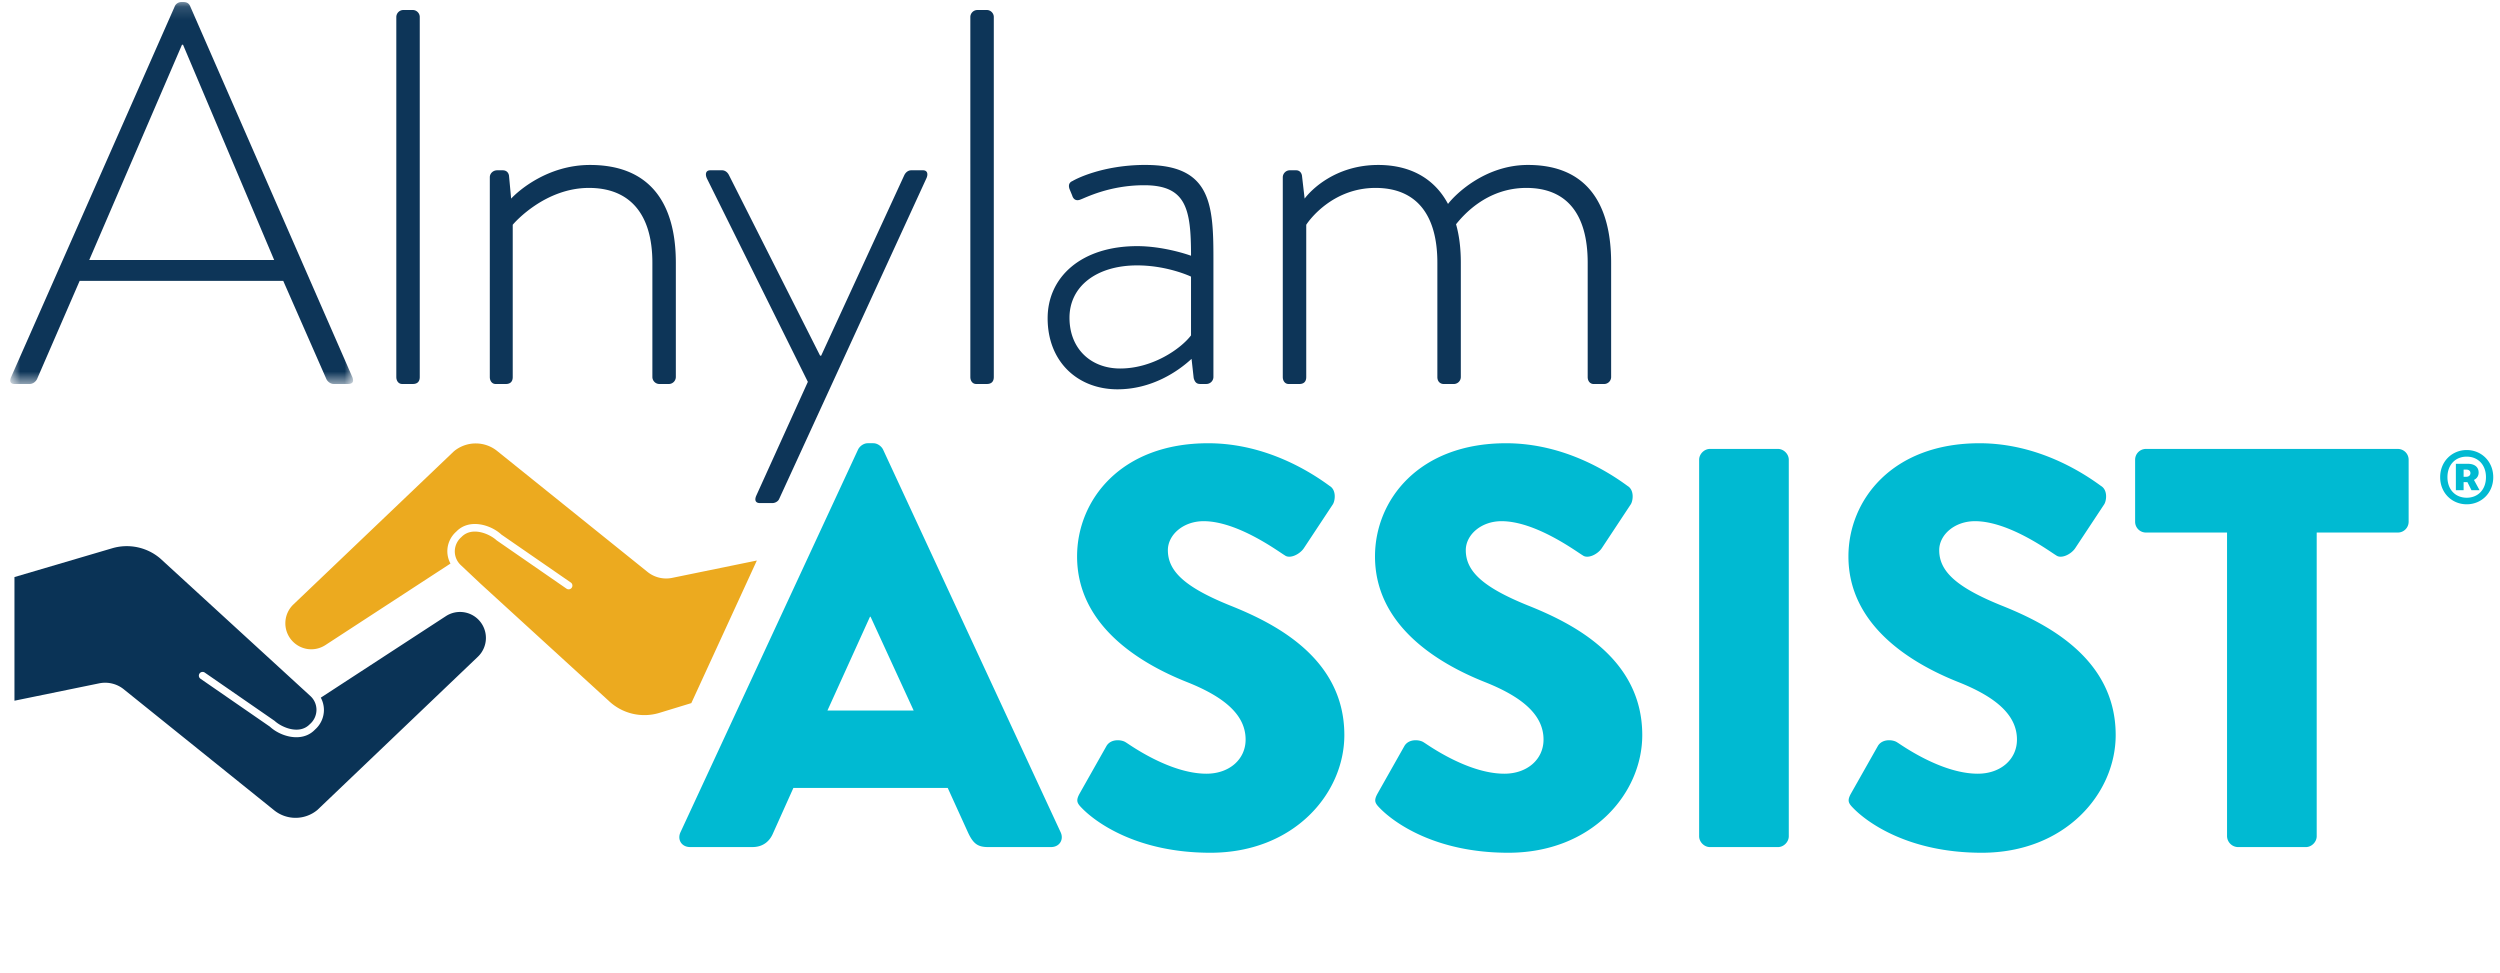 <svg width="185" height="72" fill="none" xmlns="http://www.w3.org/2000/svg"><g clip-path="url(#clip0_5057_53653)"><mask id="a" style="mask-type:luminance" maskUnits="userSpaceOnUse" x="0" y="0" width="27" height="29"><path d="M.786.149h25.342v28.267H.786V.149z" fill="#fff"/></mask><g mask="url(#a)"><path d="M13.545.149c.197 0 .395.04.512.277L26.088 27.94c.079.238.079.475-.355.475h-1.026c-.276 0-.473-.198-.552-.356l-3.195-7.274H5.894L2.737 28.06c-.079.158-.276.356-.552.356H1.08c-.275 0-.394-.158-.275-.474L12.952.426a.548.548 0 01.476-.277h.118-.001zm0 3.163h-.079l-6.863 15.93h13.686l-6.744-15.93z" fill="#0D3558"/></g><path d="M29.327 1.255a.523.523 0 01.513-.514h.709c.277 0 .513.237.513.514v26.646c0 .316-.158.514-.513.514h-.788c-.276 0-.434-.237-.434-.514V1.255zm6.919 11.86c0-.276.236-.514.553-.514h.394c.276 0 .434.159.473.396l.158 1.7c.513-.554 2.681-2.49 5.838-2.49 4.418 0 6.35 2.806 6.35 7.234v8.46a.524.524 0 01-.513.515h-.71a.523.523 0 01-.513-.514v-8.46c0-3.638-1.696-5.536-4.693-5.536-3.235 0-5.483 2.53-5.641 2.728v11.269c0 .315-.157.513-.513.513h-.75c-.274 0-.433-.237-.433-.514V13.115zm16.079.12c-.157-.317-.118-.634.237-.634h.868c.196 0 .395.12.512.356l6.745 13.363h.079l6.154-13.363c.118-.236.315-.356.512-.356h.868c.354 0 .395.317.236.633L57.662 36.913c-.078.198-.315.316-.512.316h-.908c-.315 0-.433-.197-.276-.553l3.815-8.419-7.456-15.023zm19.48-11.98a.524.524 0 01.514-.514h.709c.277 0 .513.237.513.514v26.646c0 .316-.158.514-.512.514h-.79c-.276 0-.434-.237-.434-.514V1.255zm12.978 10.951c4.812 0 5.01 2.887 5.01 6.92V27.9a.523.523 0 01-.513.514h-.474c-.276 0-.395-.159-.473-.436l-.158-1.423c-1.025.95-2.959 2.254-5.483 2.254-2.919 0-5.167-2.017-5.167-5.259 0-3.044 2.485-5.336 6.627-5.336 1.814 0 3.55.553 3.984.711 0-3.478-.355-5.218-3.471-5.218-2.603 0-4.379.949-4.733 1.067-.317.118-.513-.04-.593-.316l-.196-.474c-.119-.357.04-.514.236-.594.118-.08 2.13-1.186 5.404-1.186v.001zm-.631 7.433c-2.997 0-5.01 1.542-5.01 3.874 0 2.293 1.58 3.756 3.749 3.756 2.405 0 4.495-1.463 5.244-2.45v-4.35c-.511-.237-2.09-.83-3.983-.83zm10.774-6.524a.524.524 0 01.513-.514h.473c.236 0 .395.159.434.396l.197 1.7c.435-.593 2.248-2.49 5.444-2.49 2.406 0 4.181 1.027 5.166 2.885.474-.632 2.684-2.886 5.917-2.886 4.299 0 6.154 2.807 6.154 7.235v8.46a.52.52 0 01-.513.515h-.788c-.238 0-.434-.198-.434-.514v-8.46c0-3.638-1.579-5.536-4.537-5.536s-4.693 2.056-5.205 2.689c.236.83.354 1.78.354 2.846v8.46a.52.52 0 01-.513.515h-.75c-.276 0-.473-.198-.473-.514v-8.46c0-3.638-1.618-5.536-4.575-5.536-3.195 0-4.93 2.412-5.128 2.728v11.269c0 .315-.157.513-.513.513h-.788c-.276 0-.435-.237-.435-.514V13.115z" fill="#0D3558"/><path d="M49.738 42.763a2.202 2.202 0 01-1.85-.464l-11.066-8.9a2.53 2.53 0 00-3.23-.005L21.713 44.728a1.926 1.926 0 001.114 3.308c.44.047.881-.059 1.252-.3l9.256-6.033a1.93 1.93 0 01-.232-.918 1.941 1.941 0 01.66-1.444c.949-.996 2.553-.516 3.339.216l5.136 3.548a.277.277 0 11-.315.457l-5.167-3.572c-.53-.492-1.84-1.054-2.611-.247a1.408 1.408 0 00-.49 1.047 1.392 1.392 0 00.454 1.038l1.458 1.373 9.537 8.715a3.822 3.822 0 003.66.846l2.394-.732 4.849-10.552-6.27 1.285z" fill="#ECAA1F"/><path d="M35.405 45.855a1.916 1.916 0 00-2.41-.26l-9.256 6.032c.152.283.232.599.232.92a1.945 1.945 0 01-.66 1.442c-.386.405-.878.566-1.381.566-.736 0-1.491-.345-1.958-.782l-5.136-3.547a.276.276 0 01-.07-.386.278.278 0 01.285-.113c.036.007.07.022.1.043l5.168 3.572c.53.491 1.838 1.053 2.61.246a1.41 1.41 0 00.49-1.046 1.389 1.389 0 00-.454-1.039L11.858 41.326a3.817 3.817 0 00-3.547-.757L1.07 42.703v9.15l6.27-1.286a2.2 2.2 0 011.85.465l11.064 8.902a2.528 2.528 0 003.232.003L35.36 48.602a1.927 1.927 0 00.044-2.747z" fill="#0A3356"/><path d="M64.63 32.8c.295 0 .588.211.715.464l13.143 28.325c.252.546-.084 1.094-.714 1.094h-4.66c-.756 0-1.093-.252-1.47-1.052l-1.513-3.325h-11.42L57.2 61.672c-.211.505-.672 1.01-1.513 1.01h-4.619c-.63 0-.965-.548-.713-1.094l13.143-28.325c.126-.254.42-.464.714-.464h.419zm-.21 12.837h-.041l-3.15 6.945h6.383l-3.191-6.945zm15.493 13.047l1.973-3.492c.336-.547 1.134-.463 1.429-.254.167.085 3.19 2.316 5.962 2.316 1.68 0 2.898-1.052 2.898-2.525 0-1.768-1.47-3.115-4.326-4.251-3.61-1.432-8.145-4.251-8.145-9.302 0-4.166 3.233-8.376 9.699-8.376 4.367 0 7.727 2.231 8.986 3.157.504.296.42 1.053.252 1.347l-2.141 3.24c-.296.465-1.05.843-1.428.548-.378-.21-3.444-2.525-6.005-2.525-1.511 0-2.645 1.01-2.645 2.146 0 1.557 1.26 2.736 4.577 4.082 3.275 1.305 8.482 3.873 8.482 9.597 0 4.335-3.737 8.711-9.91 8.711-5.459 0-8.482-2.272-9.448-3.24-.42-.42-.546-.59-.21-1.178zm22.047 0l1.973-3.492c.336-.547 1.134-.463 1.428-.254.168.085 3.19 2.316 5.962 2.316 1.68 0 2.898-1.052 2.898-2.525 0-1.768-1.47-3.115-4.326-4.251-3.611-1.432-8.145-4.251-8.145-9.302 0-4.166 3.232-8.376 9.699-8.376 4.367 0 7.727 2.231 8.986 3.157.504.296.42 1.053.252 1.347l-2.141 3.24c-.295.465-1.05.843-1.428.548-.378-.21-3.444-2.525-6.005-2.525-1.511 0-2.645 1.01-2.645 2.146 0 1.557 1.259 2.736 4.577 4.082 3.275 1.305 8.482 3.873 8.482 9.597 0 4.335-3.737 8.711-9.91 8.711-5.459 0-8.481-2.272-9.447-3.24-.42-.42-.546-.59-.21-1.178zm23.776-24.663c0-.42.377-.8.798-.8h5.039c.42 0 .797.38.797.8v27.863c0 .42-.377.8-.798.8h-5.039c-.42 0-.797-.38-.797-.8V34.02zm11.257 24.663l1.975-3.492c.335-.547 1.133-.463 1.426-.254.169.085 3.193 2.316 5.963 2.316 1.68 0 2.898-1.052 2.898-2.525 0-1.768-1.47-3.115-4.325-4.251-3.611-1.432-8.146-4.251-8.146-9.302 0-4.166 3.233-8.376 9.699-8.376 4.367 0 7.727 2.231 8.987 3.157.503.296.42 1.053.251 1.347l-2.141 3.24c-.294.465-1.05.843-1.428.548-.377-.21-3.443-2.525-6.004-2.525-1.512 0-2.646 1.01-2.646 2.146 0 1.557 1.261 2.736 4.577 4.082 3.275 1.305 8.482 3.873 8.482 9.597 0 4.335-3.737 8.711-9.909 8.711-5.459 0-8.483-2.272-9.448-3.24-.42-.42-.547-.59-.211-1.178zm27.808-19.276h-6.004a.8.8 0 01-.798-.8v-4.587a.8.8 0 01.798-.8h18.644a.8.8 0 01.798.8v4.588a.802.802 0 01-.492.738.8.8 0 01-.306.061h-6.005v22.476c0 .42-.378.8-.798.8h-5.039a.828.828 0 01-.798-.8V39.408zm17.735-6.105c1.085 0 1.964.841 1.964 2.01 0 1.17-.879 2.005-1.964 2.005-1.086 0-1.964-.836-1.964-2.006 0-1.168.878-2.009 1.964-2.009zm0 .488c-.834 0-1.425.6-1.425 1.521 0 .922.591 1.52 1.425 1.52.833 0 1.425-.598 1.425-1.52 0-.92-.592-1.52-1.425-1.52zm.081.53c.459 0 .802.206.802.653 0 .225-.113.43-.347.54l.414.76h-.598l-.298-.595h-.283v.595h-.573V34.32h.883zm-.105.43h-.205v.53h.198c.203 0 .307-.124.307-.27 0-.15-.103-.26-.3-.26z" fill="#00BAD2"/></g><defs><clipPath id="clip0_5057_53653"><path fill="#fff" transform="translate(.5)" d="M0 0h184v72H0z"/></clipPath></defs></svg>